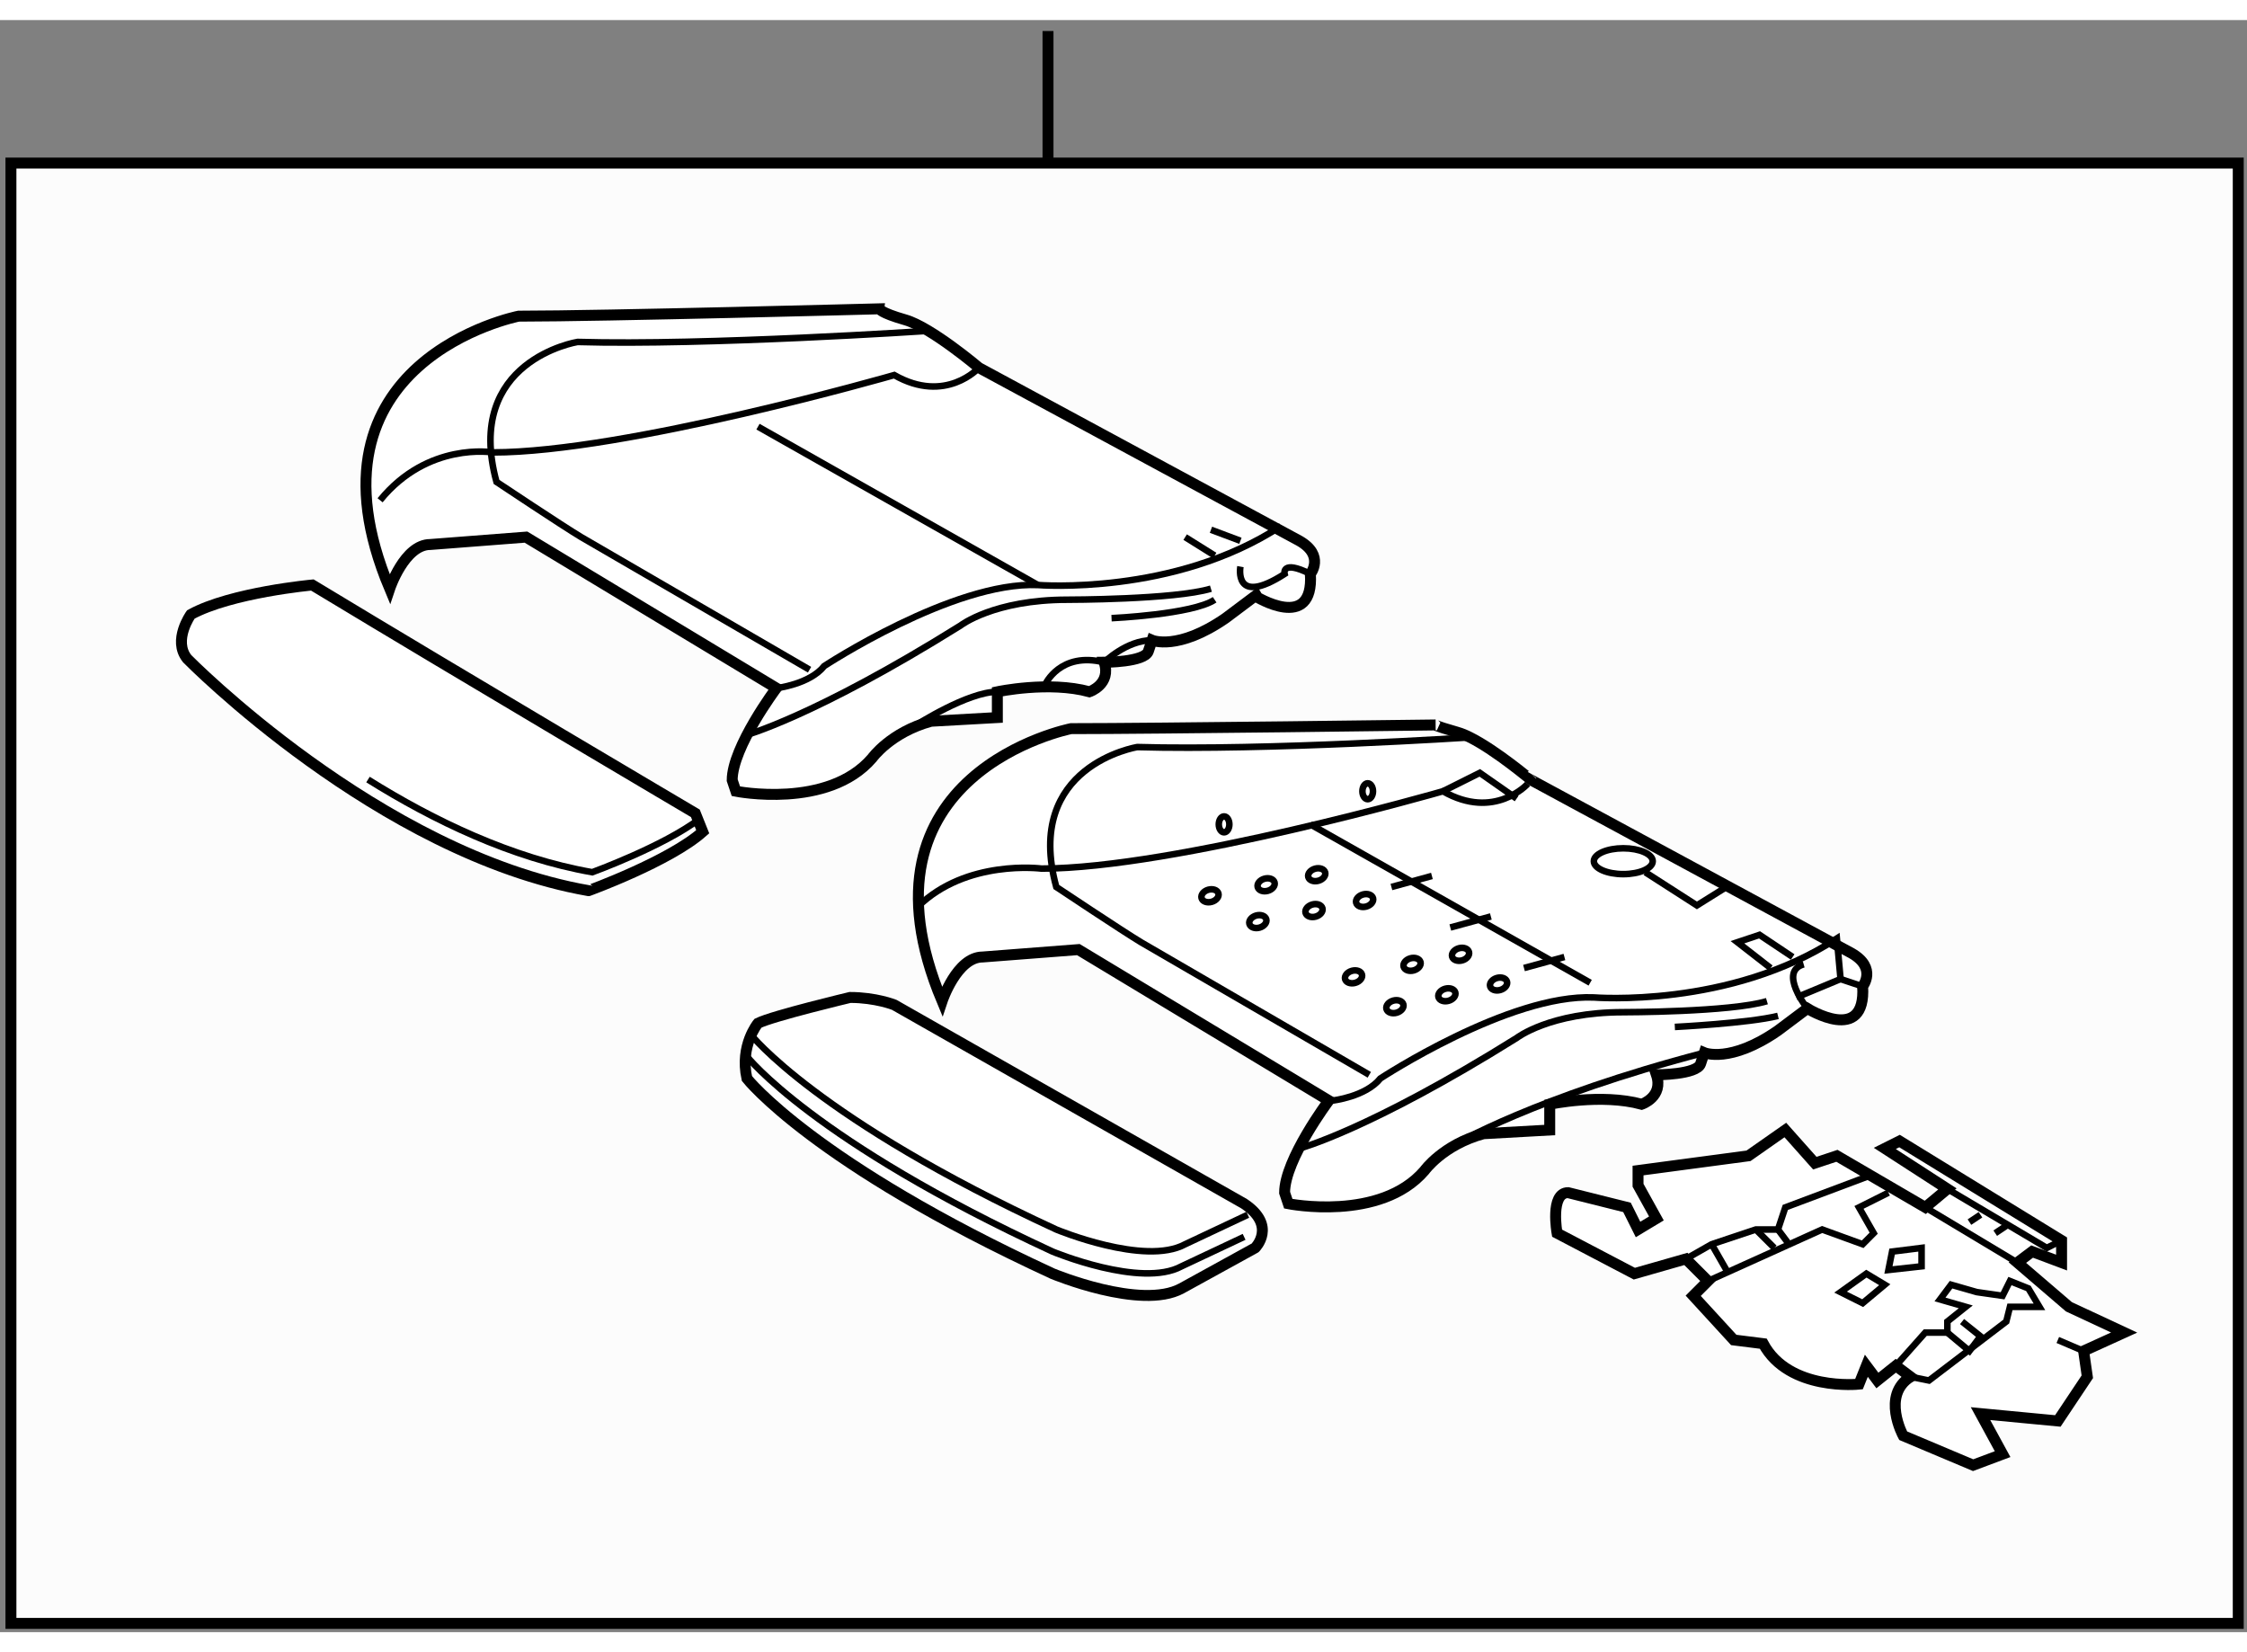 <?xml version="1.0" encoding="utf-8"?>
<!-- Generator: Adobe Illustrator 15.1.0, SVG Export Plug-In . SVG Version: 6.00 Build 0)  -->
<!DOCTYPE svg PUBLIC "-//W3C//DTD SVG 1.1//EN" "http://www.w3.org/Graphics/SVG/1.1/DTD/svg11.dtd">
<svg version="1.1" xmlns="http://www.w3.org/2000/svg" xmlns:xlink="http://www.w3.org/1999/xlink" x="0px" y="0px" width="244.8px"
	 height="180px" viewBox="52.906 99.97 102.724 73.697" enable-background="new 0 0 244.8 180" xml:space="preserve">
	
<rect x="52.906" y="99.97" width="102.724" height="73.697" fill="#808080" stroke="none"/>
	
<g><rect x="53.406" y="106.507" fill="#FCFCFC" stroke="#000000" stroke-width="0.5" width="101.824" height="66.76"></rect><line fill="#FCFCFC" stroke="#000000" stroke-width="0.5" x1="100.817" y1="106.283" x2="100.817" y2="100.47"></line></g><g><path fill="#FFFFFF" stroke="#000000" stroke-width="0.5" d="M129.978,156.605l-2.356,0.674l-3.533-1.852
			c0,0-0.335-1.852,0.504-1.852l2.693,0.674l0.505,1.01l0.84-0.505l-0.84-1.516v-0.674l5.05-0.673l1.684-1.179l1.348,1.515
			l1.01-0.336l4.04,2.357l1.011-0.843l-2.862-1.852l0.674-0.337l7.407,4.546v1.01l-1.347-0.505l-0.673,0.505l2.355,2.021
			l2.526,1.177l-1.853,0.843l0.169,1.179l-1.348,2.02l-3.535-0.336l1.01,1.853l-1.347,0.505l-3.199-1.348
			c0,0-1.01-1.851,0.338-2.693l-0.674-0.505l-0.842,0.674l-0.505-0.674l-0.337,0.841c0,0-3.198,0.338-4.377-1.851l-1.348-0.169
			l-1.853-2.02l0.674-0.675L129.978,156.605z"></path><line fill="none" stroke="#000000" stroke-width="0.3" x1="140.921" y1="154.25" x2="145.131" y2="156.774"></line><polyline fill="none" stroke="#000000" stroke-width="0.3" points="141.932,153.407 146.477,156.101 147.15,155.765 		"></polyline><polygon fill="none" stroke="#000000" stroke-width="0.3" points="139.238,157.11 139.405,156.27 140.753,156.101 
			140.753,156.943 		"></polygon><polygon fill="none" stroke="#000000" stroke-width="0.3" points="137.05,158.122 138.228,157.279 139.069,157.784 
			138.06,158.627 		"></polygon><polyline fill="none" stroke="#000000" stroke-width="0.3" points="138.564,152.733 134.523,154.25 134.188,155.26 
			133.176,155.26 131.156,155.934 129.978,156.605 		"></polyline><polyline fill="none" stroke="#000000" stroke-width="0.3" points="130.987,157.616 136.207,155.26 138.06,155.934 
			138.564,155.428 137.891,154.25 139.238,153.576 		"></polyline><line fill="none" stroke="#000000" stroke-width="0.3" x1="131.156" y1="155.934" x2="131.83" y2="157.11"></line><line fill="none" stroke="#000000" stroke-width="0.3" x1="133.176" y1="155.26" x2="134.019" y2="156.101"></line><line fill="none" stroke="#000000" stroke-width="0.3" x1="134.188" y1="155.26" x2="134.692" y2="155.934"></line><polyline fill="none" stroke="#000000" stroke-width="0.3" points="140.248,161.994 141.09,162.163 144.625,159.468 
			144.793,158.796 146.141,158.796 145.636,157.953 144.793,157.616 144.456,158.291 143.278,158.122 142.1,157.784 
			141.595,158.458 142.773,158.796 141.932,159.468 141.932,159.973 140.921,159.973 139.574,161.489 		"></polyline><line fill="none" stroke="#000000" stroke-width="0.3" x1="146.981" y1="160.311" x2="148.16" y2="160.815"></line><line fill="none" stroke="#000000" stroke-width="0.3" x1="143.446" y1="154.586" x2="142.941" y2="154.922"></line><line fill="none" stroke="#000000" stroke-width="0.3" x1="144.625" y1="155.091" x2="144.12" y2="155.428"></line><polyline fill="none" stroke="#000000" stroke-width="0.3" points="141.932,159.973 142.941,160.815 143.446,160.142 
			142.604,159.468 		"></polyline></g><g><path fill="#FFFFFF" stroke="#000000" stroke-width="0.5" d="M120.11,132.762c-0.202-0.103-0.394-0.182-0.564-0.23
			c-1.178-0.338-1.01-0.338-1.01-0.338s-12.794,0.169-16.667,0.169c0,0-10.271,2.02-5.893,12.459c0,0,0.673-2.02,1.852-2.02
			l4.377-0.338l11.449,6.903c0,0-2.021,2.693-2.021,4.209l0.169,0.505c0,0,4.209,0.841,6.229-1.516c0,0,0.841-1.178,2.693-1.684
			l3.029-0.169v-1.178c0,0,2.354-0.505,4.205,0c0,0,1.01-0.337,0.672-1.347c0,0,1.853,0,2.021-0.505
			c0.167-0.505,0.167-0.505,0.167-0.505s1.181,0.505,3.369-1.012l1.346-1.01c0,0,2.694,1.685,2.526-1.01
			c0,0,0.673-0.841-0.505-1.515l-14.641-7.913C122.914,134.72,121.311,133.364,120.11,132.762L120.11,132.762z"></path><path fill="none" stroke="#000000" stroke-width="0.3" d="M120.11,132.762c0,0-9.319,0.61-15.211,0.443
			c0,0-5.22,0.841-3.704,6.396c0,0,3.031,2.02,3.872,2.526l10.438,6.061"></path><line fill="none" stroke="#000000" stroke-width="0.3" x1="112.812" y1="136.739" x2="125.603" y2="143.979"></line><path fill="none" stroke="#000000" stroke-width="0.3" d="M112.307,151.557c0,0,3.198-0.843,9.934-5.052
			c0,0,1.513-1.179,4.876-1.179c0,0,4.883,0,6.566-0.505"></path><path fill="none" stroke="#000000" stroke-width="0.3" d="M122.745,134.888c0,0-1.515,1.685-3.872,0.337
			c0,0-12.292,3.536-18.352,3.536c0,0-3.435-0.448-5.663,1.749"></path><path fill="none" stroke="#000000" stroke-width="0.3" d="M119.378,151.388c0,0,3.703-2.189,11.44-4.209"></path><path fill="none" stroke="#000000" stroke-width="0.3" d="M135.533,145.157c0,0-1.348-1.684-0.169-2.02"></path><path fill="none" stroke="#000000" stroke-width="0.3" d="M135.028,144.652l2.021-0.841l-0.169-1.853
			c-4.884,3.199-11.11,2.694-11.11,2.694c-3.868-0.168-9.759,3.703-9.759,3.703c-0.674,0.842-2.19,1.011-2.19,1.011"></path><line fill="none" stroke="#000000" stroke-width="0.3" x1="137.05" y1="143.812" x2="138.06" y2="144.147"></line><polyline fill="none" stroke="#000000" stroke-width="0.3" points="122.24,135.561 120.557,134.384 118.874,135.225 		"></polyline><ellipse fill="none" stroke="#000000" stroke-width="0.3" cx="127.116" cy="138.423" rx="1.346" ry="0.591"></ellipse><ellipse transform="matrix(0.963 -0.268 0.268 0.963 -33.605 34.213)" fill="none" stroke="#000000" stroke-width="0.3" cx="108.315" cy="139.999" rx="0.4" ry="0.287"></ellipse><ellipse transform="matrix(0.963 -0.268 0.268 0.963 -33.375 34.884)" fill="none" stroke="#000000" stroke-width="0.3" cx="110.882" cy="139.494" rx="0.4" ry="0.287"></ellipse><ellipse transform="matrix(0.964 -0.266 0.266 0.964 -32.91 35.095)" fill="none" stroke="#000000" stroke-width="0.3" cx="113.1" cy="139.036" rx="0.4" ry="0.286"></ellipse><ellipse transform="matrix(0.963 -0.268 0.268 0.963 -33.841 34.844)" fill="none" stroke="#000000" stroke-width="0.3" cx="110.504" cy="141.178" rx="0.4" ry="0.287"></ellipse><ellipse transform="matrix(0.963 -0.268 0.268 0.963 -33.611 35.514)" fill="none" stroke="#000000" stroke-width="0.3" cx="113.071" cy="140.673" rx="0.4" ry="0.287"></ellipse><ellipse transform="matrix(0.964 -0.266 0.266 0.964 -33.144 35.719)" fill="none" stroke="#000000" stroke-width="0.3" cx="115.288" cy="140.215" rx="0.4" ry="0.286"></ellipse><ellipse transform="matrix(0.963 -0.268 0.268 0.963 -34.358 36.111)" fill="none" stroke="#000000" stroke-width="0.3" cx="114.881" cy="143.704" rx="0.4" ry="0.285"></ellipse><ellipse transform="matrix(0.963 -0.269 0.269 0.963 -34.163 36.832)" fill="none" stroke="#000000" stroke-width="0.3" cx="117.448" cy="143.199" rx="0.4" ry="0.286"></ellipse><ellipse transform="matrix(0.963 -0.269 0.269 0.963 -33.959 37.411)" fill="none" stroke="#000000" stroke-width="0.3" cx="119.666" cy="142.74" rx="0.4" ry="0.287"></ellipse><ellipse transform="matrix(0.964 -0.268 0.268 0.964 -34.566 36.485)" fill="none" stroke="#000000" stroke-width="0.3" cx="116.565" cy="145.05" rx="0.4" ry="0.287"></ellipse><ellipse transform="matrix(0.963 -0.268 0.268 0.963 -34.411 37.259)" fill="none" stroke="#000000" stroke-width="0.3" cx="119.132" cy="144.546" rx="0.4" ry="0.286"></ellipse><ellipse transform="matrix(0.963 -0.27 0.27 0.963 -34.349 38.045)" fill="none" stroke="#000000" stroke-width="0.3" cx="121.35" cy="144.087" rx="0.4" ry="0.285"></ellipse><polyline fill="none" stroke="#000000" stroke-width="0.3" points="128.125,138.93 130.482,140.444 131.83,139.602 		"></polyline><polyline fill="none" stroke="#000000" stroke-width="0.3" points="134.859,142.802 133.345,141.79 132.335,142.128 
			133.85,143.307 		"></polyline><path fill="none" stroke="#000000" stroke-width="0.3" d="M129.473,146c0,0,3.367-0.169,4.715-0.505"></path><line fill="none" stroke="#000000" stroke-width="0.3" x1="116.516" y1="139.602" x2="118.368" y2="139.097"></line><line fill="none" stroke="#000000" stroke-width="0.3" x1="119.209" y1="141.454" x2="121.062" y2="140.949"></line><line fill="none" stroke="#000000" stroke-width="0.3" x1="122.577" y1="143.307" x2="124.425" y2="142.802"></line><ellipse fill="none" stroke="#000000" stroke-width="0.3" cx="108.866" cy="136.739" rx="0.242" ry="0.364"></ellipse><ellipse fill="none" stroke="#000000" stroke-width="0.3" cx="115.432" cy="135.225" rx="0.242" ry="0.364"></ellipse></g><g><path fill="#FFFFFF" stroke="#000000" stroke-width="0.5" d="M112.812,125.291c0,0,0.674-0.841-0.505-1.515l-14.647-7.913
			c0,0-2.189-1.853-3.367-2.188c-1.179-0.338-1.179-0.505-1.179-0.505s-12.627,0.336-16.499,0.336c0,0-10.271,2.02-5.893,12.459
			c0,0,0.673-2.02,1.852-2.02l4.378-0.338l11.448,6.903c0,0-2.021,2.694-2.021,4.209l0.169,0.505c0,0,4.209,0.841,6.229-1.515
			c0,0,0.841-1.179,2.694-1.684l3.03-0.169v-1.179c0,0,2.358-0.505,4.21,0c0,0,1.01-0.336,0.673-1.347c0,0,1.852,0,2.02-0.505
			s0.168-0.505,0.168-0.505s1.179,0.505,3.367-1.011l1.347-1.01C110.287,126.302,112.98,127.985,112.812,125.291z"></path><path fill="none" stroke="#000000" stroke-width="0.3" d="M95.302,114.18c0,0-10.102,0.674-15.994,0.505
			c0,0-5.219,0.843-3.704,6.398c0,0,3.031,2.02,3.873,2.524l10.438,6.062"></path><path fill="none" stroke="#000000" stroke-width="0.3" d="M88.399,130.511c0,0,1.516-0.169,2.189-1.011
			c0,0,5.893-3.872,9.765-3.703c0,0,6.229,0.505,11.112-2.694"></path><line fill="none" stroke="#000000" stroke-width="0.3" x1="87.558" y1="118.557" x2="100.353" y2="125.797"></line><path fill="none" stroke="#000000" stroke-width="0.3" d="M86.884,132.699c0,0,3.199-0.842,9.934-5.051
			c0,0,1.516-1.179,4.882-1.179c0,0,4.882,0,6.565-0.505"></path><path fill="none" stroke="#000000" stroke-width="0.3" d="M109.613,124.955c0,0-0.337,1.852,2.02,0.336c0,0-0.167-0.673,1.179,0"></path><path fill="none" stroke="#000000" stroke-width="0.3" d="M100.69,130.343c0,0,0.674-1.516,2.694-1.011c0,0,1.009-1.01,2.188-1.01
			"></path><path fill="none" stroke="#000000" stroke-width="0.3" d="M94.797,132.193c0,0,2.356-1.515,3.703-1.515"></path><path fill="none" stroke="#000000" stroke-width="0.3" d="M103.721,127.312c0,0,3.704-0.168,4.714-0.842"></path><line fill="none" stroke="#000000" stroke-width="0.3" x1="108.435" y1="124.45" x2="107.087" y2="123.607"></line><line fill="none" stroke="#000000" stroke-width="0.3" x1="108.266" y1="123.271" x2="109.613" y2="123.776"></line><path fill="none" stroke="#000000" stroke-width="0.3" d="M97.66,115.863c0,0-1.516,1.684-3.873,0.336
			c0,0-12.29,3.536-18.351,3.536c0,0-2.965-0.505-5.154,2.188"></path></g>



	
<g><path fill="#FFFFFF" stroke="#000000" stroke-width="0.5" d="M109.782,154.081l-15.995-9.091c0,0-0.842-0.338-2.021-0.338
			c0,0-3.535,0.843-4.209,1.179c0,0-0.841,1.011-0.505,2.525c0,0,3.03,3.872,13.974,8.923c0,0,4.04,1.684,5.893,0.674l3.367-1.853
			C110.287,156.101,111.297,155.091,109.782,154.081L109.782,154.081z"></path><path fill="none" stroke="#000000" stroke-width="0.3" d="M87.221,146.336c0,0,3.03,3.873,13.974,8.924
			c0,0,4.041,1.684,5.893,0.674l2.862-1.348"></path><path fill="none" stroke="#000000" stroke-width="0.3" d="M87.053,147.347c0,0,3.03,3.872,13.974,8.923
			c0,0,4.04,1.684,5.893,0.674l2.862-1.348"></path></g>



	
<g><path fill="#FFFFFF" stroke="#000000" stroke-width="0.5" d="M85.032,137.077l-0.337-0.843c0,0-10.27-6.061-17.51-10.438
			c0,0-3.704,0.337-5.555,1.347c0,0-0.842,1.179-0.168,2.021c0,0,8.755,8.923,18.351,10.606
			C79.813,139.771,83.518,138.423,85.032,137.077z"></path><path fill="none" stroke="#000000" stroke-width="0.3" d="M69.729,134.69c2.993,1.871,6.56,3.59,10.252,4.237
			c0,0,3.255-1.184,4.911-2.441"></path></g>


</svg>